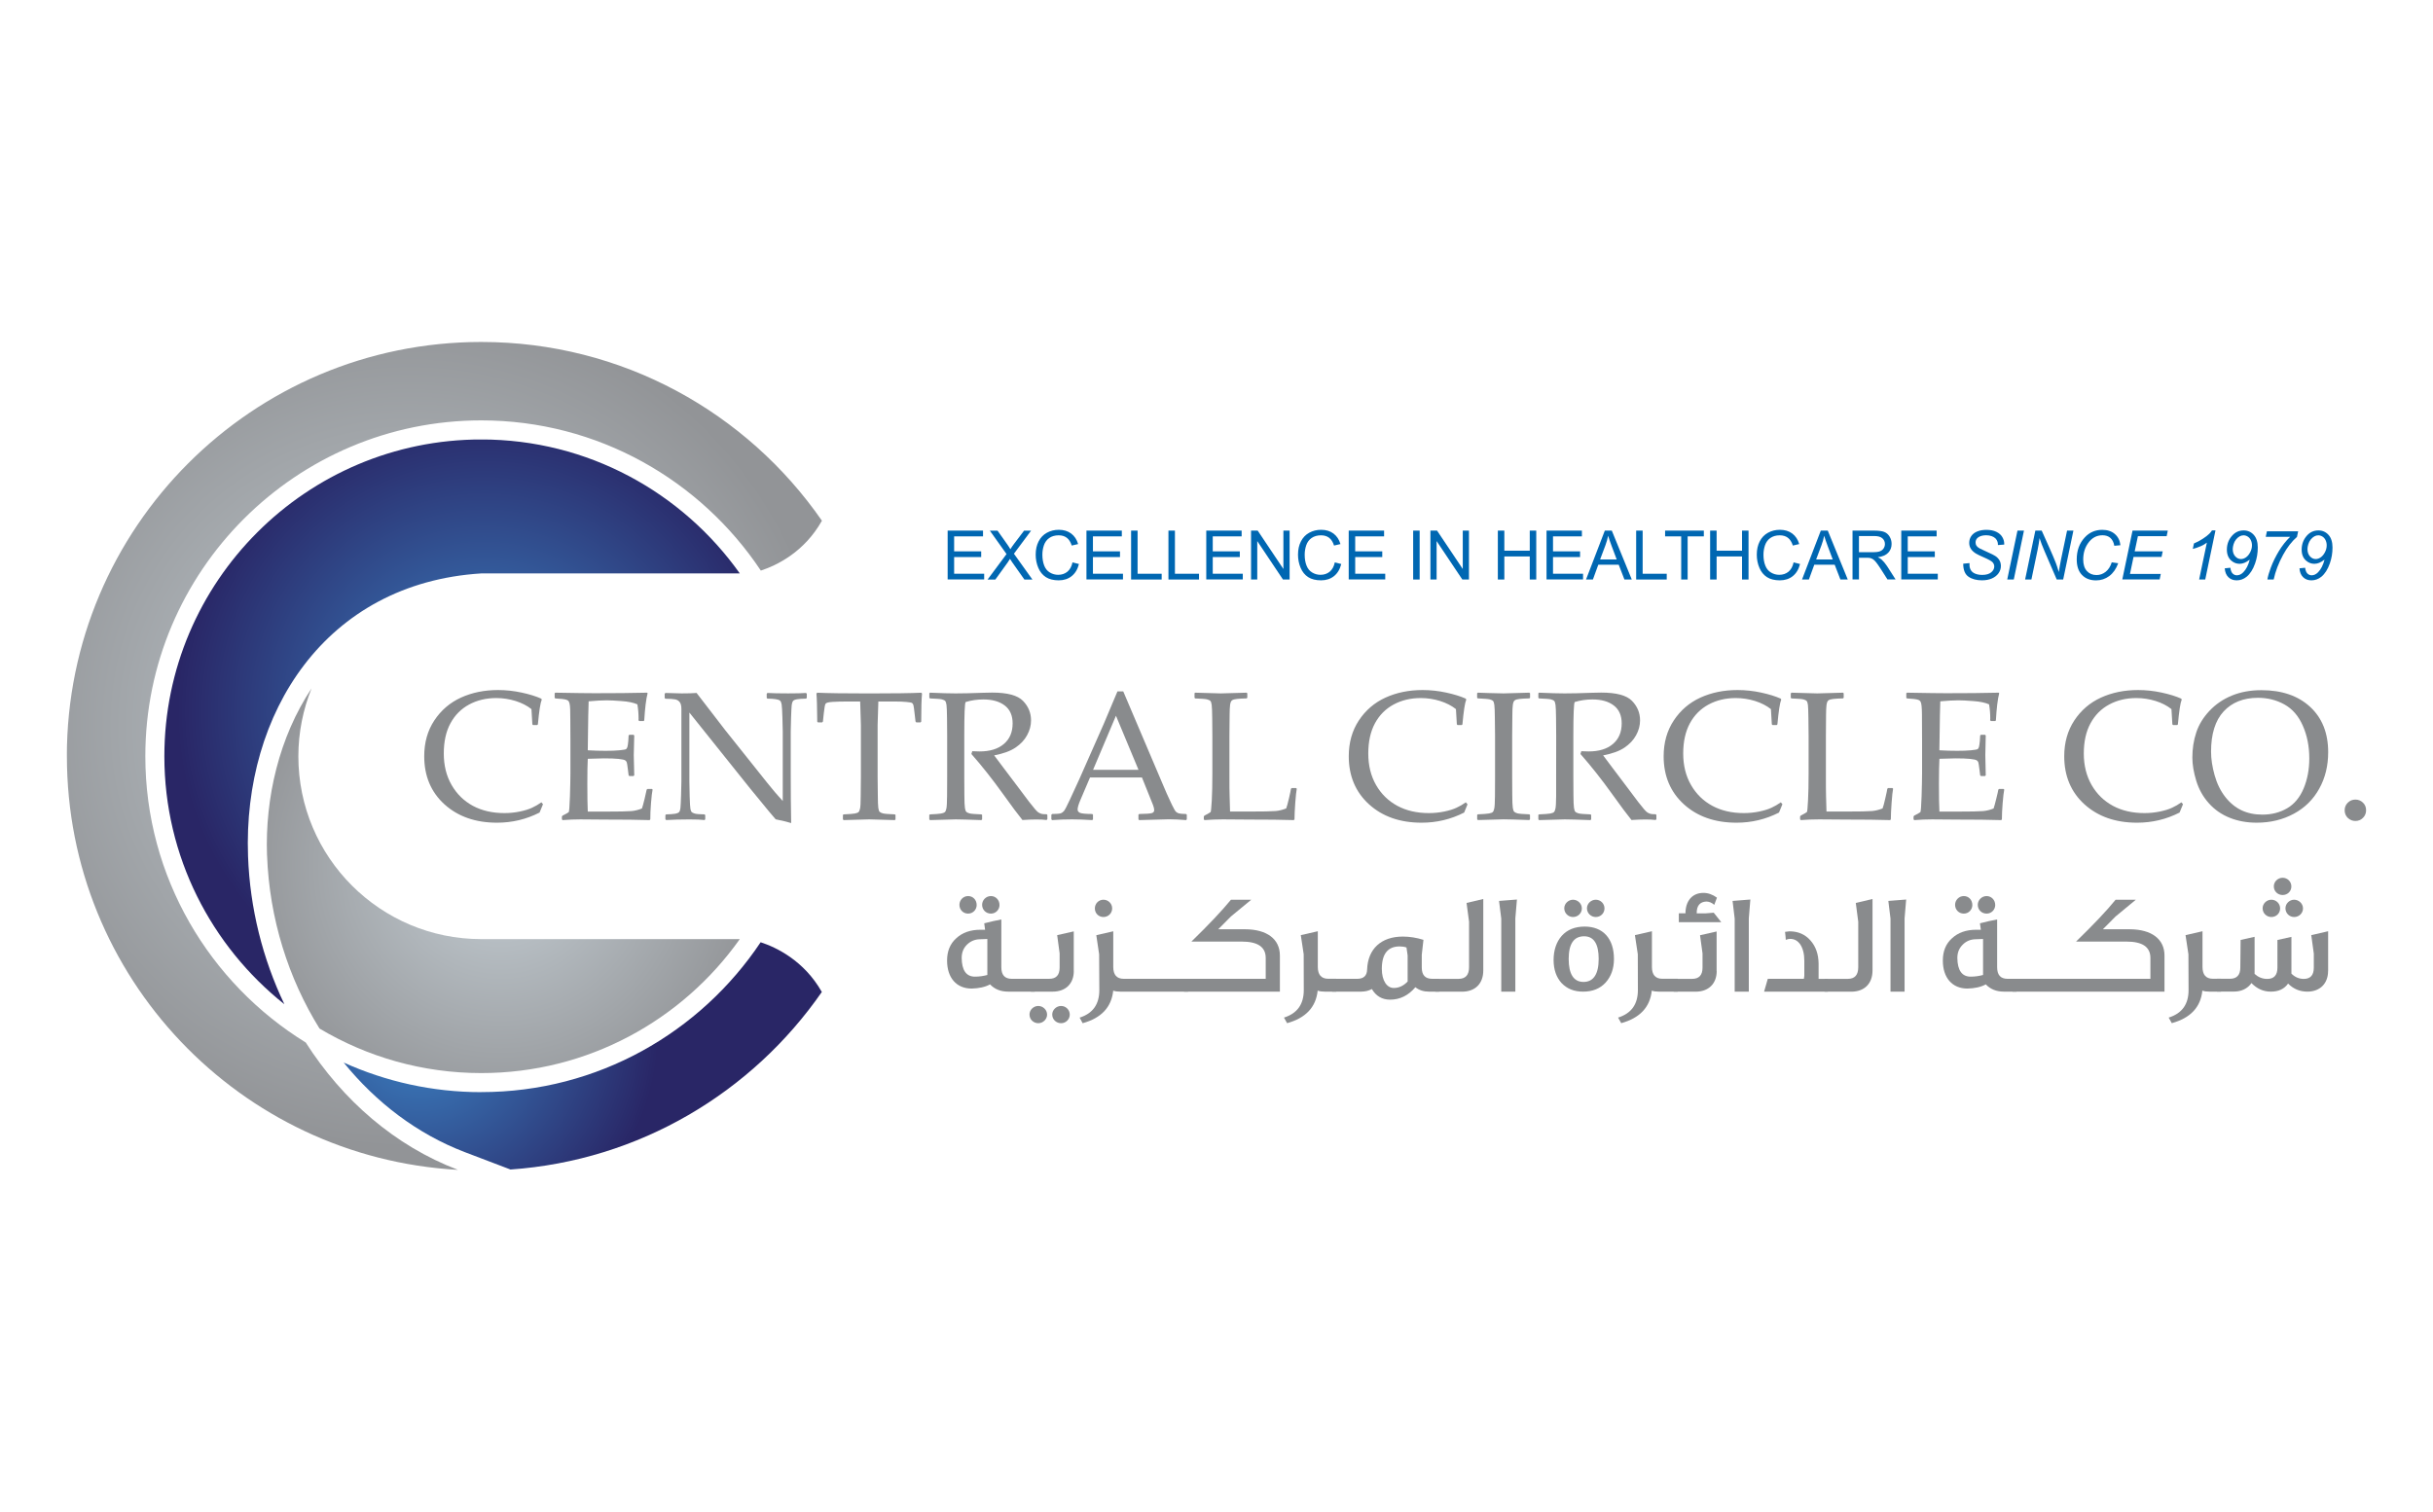 <?xml version="1.0" encoding="UTF-8"?>
<svg id="Layer_1" data-name="Layer 1" xmlns="http://www.w3.org/2000/svg" xmlns:xlink="http://www.w3.org/1999/xlink" viewBox="0 0 506.24 314.65">
  <defs>
    <style>
      .cls-1 {
        fill: none;
      }

      .cls-2 {
        fill: url(#radial-gradient);
      }

      .cls-3 {
        fill: url(#radial-gradient-3);
      }

      .cls-4 {
        fill: #898b8d;
      }

      .cls-5 {
        clip-path: url(#clippath-1);
      }

      .cls-6 {
        clip-path: url(#clippath-3);
      }

      .cls-7 {
        fill: url(#radial-gradient-2);
      }

      .cls-8 {
        fill: url(#radial-gradient-4);
      }

      .cls-9 {
        clip-path: url(#clippath-2);
      }

      .cls-10 {
        fill: #0067b2;
      }

      .cls-11 {
        clip-path: url(#clippath);
      }
    </style>
    <clipPath id="clippath">
      <path class="cls-1" d="M55.57,178.04c.48,13.15,4.43,25.58,10.91,36.02,9.86,5.88,21.37,9.27,33.66,9.27,22.19,0,41.84-11.03,53.79-27.88h-53.7s-.07,0-.09,0c-21.02,0-38.06-17.03-38.06-38.05,0-4.99.99-9.75,2.74-14.12-6.73,10.13-9.69,22.76-9.26,34.76"/>
    </clipPath>
    <radialGradient id="radial-gradient" cx="-6353.19" cy="975.8" fx="-6353.19" fy="975.8" r="2.25" gradientTransform="translate(154867.3 23950.63) scale(24.36 -24.36)" gradientUnits="userSpaceOnUse">
      <stop offset="0" stop-color="#c4cdd3"/>
      <stop offset="1" stop-color="#929497"/>
    </radialGradient>
    <clipPath id="clippath-1">
      <path class="cls-1" d="M100.15,227.3c-10.21,0-19.9-2.22-28.64-6.16,6.76,8.34,15.36,14.88,25.2,18.64l9.51,3.62c26.86-1.87,50.3-16.06,64.78-36.95-3.73-6.57-9.48-9.28-12.73-10.35-12.55,18.78-33.9,31.19-58.12,31.19"/>
    </clipPath>
    <radialGradient id="radial-gradient-2" cx="-6327" cy="974.88" fx="-6327" fy="974.88" r="2.25" gradientTransform="translate(140230.52 21807.92) scale(22.15 -22.15)" gradientUnits="userSpaceOnUse">
      <stop offset="0" stop-color="#3c84c5"/>
      <stop offset="1" stop-color="#292666"/>
    </radialGradient>
    <clipPath id="clippath-2">
      <path class="cls-1" d="M34.2,157.4c0,20.88,9.78,39.51,24.97,51.6-4.51-9.43-7.17-19.96-7.56-30.82-1.08-29.73,16.09-56.82,48.53-58.84.02,0,.06,0,.09,0h0s53.7,0,53.7,0c-11.96-16.85-31.61-27.88-53.79-27.88-36.36,0-65.94,29.58-65.94,65.93"/>
    </clipPath>
    <radialGradient id="radial-gradient-3" cx="-6390.41" cy="976.33" fx="-6390.41" fy="976.33" r="2.25" gradientTransform="translate(181843.03 27914.73) scale(28.44 -28.44)" xlink:href="#radial-gradient-2"/>
    <clipPath id="clippath-3">
      <path class="cls-1" d="M13.92,157.4c0,45.99,36.01,83.55,81.37,86.07-13.15-5.01-24.03-14.53-31.67-26.5-20-12.32-33.38-34.41-33.38-59.58,0-38.55,31.36-69.9,69.9-69.9,24.25,0,45.63,12.44,58.17,31.26,3.28-1.08,9.01-3.8,12.71-10.38-15.56-22.47-41.49-37.2-70.88-37.2-47.62,0-86.23,38.6-86.23,86.23"/>
    </clipPath>
    <radialGradient id="radial-gradient-4" cx="-6450.46" cy="975.92" fx="-6450.46" fy="975.92" r="2.25" gradientTransform="translate(251911.03 38251.01) scale(39.04 -39.04)" xlink:href="#radial-gradient"/>
  </defs>
  <g>
    <path class="cls-4" d="M112.98,167.38l-.71,1.73c-2.77,1.41-5.72,2.11-8.85,2.11-4.49,0-8.13-1.28-10.95-3.83-2.8-2.55-4.2-5.89-4.2-10,0-2.84.69-5.32,2.09-7.44,1.4-2.12,3.25-3.71,5.54-4.76,2.3-1.05,4.87-1.58,7.74-1.58,1.65,0,3.29.18,4.9.53,1.63.35,2.98.77,4.05,1.25l.14.19c-.29.7-.56,2.42-.81,5.17l-.13.15h-.88l-.14-.15-.19-3.17c-.91-.72-2.01-1.28-3.3-1.69-1.29-.4-2.62-.61-4.02-.61-2.11,0-3.99.45-5.66,1.35-1.66.9-2.96,2.21-3.88,3.92-.93,1.71-1.38,3.81-1.38,6.28s.54,4.67,1.63,6.55c1.08,1.88,2.56,3.32,4.42,4.33,1.88,1.01,4.07,1.51,6.57,1.51,1.11,0,2.17-.11,3.19-.32,1.02-.21,1.87-.47,2.55-.79.68-.31,1.33-.69,1.95-1.13l.32.39Z"/>
    <path class="cls-4" d="M115.4,144.29l.15-.13c4.27.08,7,.11,8.2.11,4.08,0,7.71-.03,10.9-.11l.1.13c-.32,1.2-.54,3.07-.7,5.62l-.11.15h-.91l-.18-.15c.02-.11.02-.21.02-.3,0-1.06-.08-2.06-.25-3.02-.78-.35-1.87-.58-3.25-.68-1.39-.11-2.43-.16-3.12-.16-.98,0-2.24.07-3.77.21l-.08,2.98-.05,3.42-.05,3.79c1.34.08,2.58.11,3.72.11s2.1-.03,2.87-.11c.77-.08,1.23-.15,1.36-.23.12-.08.23-.23.3-.47.06-.23.13-.63.18-1.22l.07-1.16.15-.15h.86l.16.15c-.03,1.36-.06,2.72-.1,4.09l.1,4.2-.16.15h-.86l-.15-.15-.14-1.12c-.1-.87-.19-1.39-.24-1.56-.05-.17-.16-.31-.34-.44-.18-.12-.65-.22-1.4-.3-.74-.08-1.77-.11-3.08-.11-.72,0-1.82.03-3.3.09-.06,1.05-.09,2.79-.09,5.23,0,2.61.03,4.54.09,5.76h3.43c3.03,0,4.91-.04,5.67-.11.76-.07,1.48-.26,2.17-.54.11-.29.29-.94.55-1.99.25-1.03.4-1.69.44-1.95l.19-.13h.89l.15.13c-.11.54-.23,1.47-.33,2.8-.11,1.33-.15,2.47-.15,3.41l-.14.15c-2.38-.08-5.48-.11-9.33-.11l-5.08-.04c-1.18,0-2.41.05-3.69.15l-.15-.15v-.61l.15-.19c.74-.37,1.15-.61,1.26-.7.1-.09.19-1.18.26-3.27.06-2.08.1-3.67.1-4.77v-6.85l-.02-4.23c0-.92-.01-1.67-.03-2.25-.02-.58-.07-.99-.13-1.24-.07-.25-.14-.42-.22-.52-.08-.1-.21-.18-.4-.25-.17-.07-.49-.13-.91-.18l-1.42-.11-.15-.13v-.93Z"/>
    <path class="cls-4" d="M138.61,170.67l-.16-.17v-.86l.16-.15c.77-.01,1.37-.06,1.83-.13.45-.08.74-.2.88-.37.13-.18.22-.45.26-.84.04-.39.09-1.26.13-2.61.05-1.36.07-2.33.07-2.91v-15.08c0-.64-.11-1.11-.34-1.41-.23-.31-.54-.5-.95-.58-.4-.08-1.07-.13-2.03-.14l-.16-.15v-.88l.16-.17c1.71.06,2.84.09,3.38.09,1.26,0,2.29-.03,3.1-.09l5.95,7.73,8.75,10.97c1.06,1.33,2.13,2.6,3.23,3.79v-14.45c0-.45-.02-1.4-.07-2.86-.04-1.46-.1-2.39-.16-2.78-.07-.39-.17-.66-.33-.79-.16-.14-.45-.24-.88-.31-.43-.07-1.01-.11-1.75-.12l-.15-.15v-.86l.15-.17c1.01.06,2.44.09,4.31.09,1.7,0,2.94-.03,3.72-.09l.16.17v.86l-.15.15c-.83.01-1.46.06-1.91.14-.45.08-.73.22-.84.4-.12.18-.19.46-.24.82-.04.36-.08,1.22-.13,2.57-.05,1.35-.07,2.33-.07,2.93v8.86l.02,5.13c.03,1.68.05,3.37.07,5.05-.62-.21-1.69-.47-3.22-.78l-1.33-1.56-3.98-4.85-12.65-15.81v14.32c0,.57.02,1.59.06,3.06.04,1.47.1,2.36.16,2.67.06.31.14.53.24.64.1.12.31.22.65.33.33.1,1.01.16,2.04.17l.15.15v.88l-.15.15c-.65-.09-1.69-.13-3.13-.13-1.85,0-3.48.05-4.88.13"/>
    <path class="cls-4" d="M191.68,144.16l.17.17c-.11,1.12-.17,3.08-.17,5.86l-.15.15h-.88l-.15-.17-.2-1.71c-.1-.92-.18-1.49-.24-1.69-.05-.2-.15-.35-.27-.45-.12-.09-.53-.17-1.21-.23-.69-.06-1.45-.09-2.29-.09h-3.53c-.1,2.82-.15,4.44-.15,4.87v10.88l.04,3.64c0,1.41.05,2.32.1,2.73.06.42.15.69.26.82.12.13.35.24.69.34.34.09,1.17.16,2.5.21l.13.11v.93l-.13.15c-3.19-.1-4.97-.15-5.34-.15-.4,0-2.17.05-5.32.15l-.15-.15v-.93l.15-.11c1.17-.05,1.94-.11,2.32-.18.38-.07.64-.17.77-.29.13-.12.24-.37.33-.76.08-.38.13-1.24.13-2.57l.04-3.94v-10.88c0-.2-.05-1.82-.15-4.87h-2.78c-1.15,0-2.14.03-2.97.08-.83.05-1.31.18-1.45.38-.13.2-.25.87-.37,2.01l-.18,1.71-.17.17h-.86l-.15-.15c-.02-3-.08-4.95-.17-5.86l.17-.17c2.17.1,5.77.15,10.81.15s8.75-.05,10.83-.15"/>
    <path class="cls-4" d="M193.36,144.29l.15-.13c2.28.1,4.05.15,5.32.15,1.41,0,3.3-.04,5.69-.13.89-.03,1.53-.04,1.93-.04,3.15,0,5.28.57,6.4,1.72,1.12,1.15,1.68,2.5,1.68,4.07,0,1.05-.27,2.08-.82,3.08-.54,1.01-1.35,1.87-2.43,2.59-1.07.72-2.54,1.25-4.42,1.61.35.49.98,1.33,1.89,2.52l2.65,3.51c.86,1.16,1.78,2.38,2.76,3.67.99,1.29,1.62,2.01,1.91,2.18.28.17.53.27.73.31.21.04.53.06.98.06l.15.15v.88l-.17.17c-.6-.08-1.3-.11-2.13-.11-.89,0-1.85.04-2.89.11-.86-1.05-2.21-2.86-4.05-5.43-2.14-2.99-4.33-5.76-6.57-8.31l.18-.58c.65.03,1.15.05,1.51.05,2.15,0,3.84-.51,5.06-1.55,1.22-1.03,1.83-2.46,1.83-4.29,0-1.64-.55-2.88-1.64-3.72-1.1-.84-2.58-1.26-4.44-1.26-1.31,0-2.54.18-3.7.54-.19.27-.28,2.61-.28,7v8.64l.02,3.64c0,1.41.05,2.32.11,2.72.06.41.15.69.27.82.12.14.35.25.68.35.34.09,1.17.16,2.48.21l.15.11v.93l-.15.15c-.06,0-1.15-.04-3.28-.11-.89-.03-1.57-.04-2.07-.04-.39,0-2.16.05-5.34.15l-.15-.15v-.93l.15-.11c1.16-.05,1.93-.11,2.31-.18.39-.07.64-.17.78-.29.13-.12.24-.37.32-.76.08-.38.13-1.24.14-2.58l.02-3.94v-8.64l-.03-3.64c-.02-1.42-.05-2.33-.11-2.74-.06-.41-.15-.69-.26-.82-.12-.14-.35-.25-.68-.34-.34-.09-1.16-.15-2.48-.2l-.15-.13v-.93Z"/>
    <path class="cls-4" d="M218.93,170.68l-.17-.15v-.97l.17-.15c.9,0,1.49-.06,1.75-.14.26-.08.49-.24.7-.48.2-.24.62-1.03,1.24-2.38l1.96-4.26,5.08-11.49c.95-2.25,1.91-4.5,2.85-6.76h1.21l7.97,18.74,1.07,2.5c.31.71.67,1.48,1.07,2.32.41.83.69,1.33.84,1.47.16.15.35.26.58.34.24.08.75.13,1.54.14l.15.15v.97l-.15.15c-1.32-.11-2.51-.17-3.56-.17-2.07.06-4.13.12-6.2.17l-.15-.15v-.97l.15-.15c1.39-.02,2.26-.08,2.61-.18.34-.09.52-.31.52-.64,0-.27-.09-.64-.26-1.08l-2.29-5.7h-10.81l-2.04,4.78c-.36.86-.54,1.49-.54,1.89,0,.31.17.54.5.69.34.15,1.18.23,2.54.24l.16.15v.97l-.15.15c-1.6-.1-3.01-.15-4.22-.15-1.37,0-2.75.05-4.14.15M227.44,160.21h9.45l-4.69-11.25-4.76,11.25Z"/>
    <path class="cls-4" d="M248.53,144.29l.15-.13c3.08.1,4.86.15,5.34.15.42,0,2.2-.05,5.36-.15l.15.13v.93l-.15.13c-.86.02-1.52.06-1.99.11-.47.05-.81.14-1.02.28-.21.14-.35.46-.42.96-.06.51-.1,1.21-.1,2.1l-.04,4.29v8.25c0,2.07,0,3.51.04,4.33l.09,3.23h3.81c3.04,0,4.93-.04,5.69-.11.76-.07,1.47-.26,2.18-.54.13-.31.33-1.03.59-2.15.26-1.12.39-1.76.4-1.94l.17-.15h.91l.13.15c-.1.5-.2,1.46-.31,2.9-.1,1.43-.16,2.59-.16,3.47l-.15.15c-2.37-.08-5.47-.11-9.32-.11l-5.45-.04c-1.24,0-2.51.05-3.8.15l-.15-.15v-.61l.15-.19c.77-.4,1.19-.64,1.27-.73.07-.09.15-.89.24-2.41.08-1.52.12-3.34.12-5.49v-8l-.03-3.64c-.02-1.42-.05-2.33-.11-2.74-.05-.41-.14-.69-.26-.82-.12-.14-.34-.25-.68-.34-.33-.09-1.16-.15-2.48-.2l-.15-.13v-.93Z"/>
    <path class="cls-4" d="M305.36,167.38l-.71,1.73c-2.77,1.41-5.72,2.11-8.85,2.11-4.5,0-8.14-1.28-10.95-3.83-2.8-2.55-4.21-5.89-4.21-10,0-2.84.7-5.32,2.09-7.44,1.4-2.12,3.25-3.71,5.54-4.76,2.3-1.05,4.87-1.58,7.74-1.58,1.65,0,3.29.18,4.9.53,1.62.35,2.97.77,4.05,1.25l.13.19c-.29.7-.55,2.42-.8,5.17l-.13.15h-.88l-.15-.15-.19-3.17c-.91-.72-2.01-1.28-3.3-1.69-1.29-.4-2.63-.61-4.02-.61-2.11,0-3.99.45-5.66,1.35-1.66.9-2.96,2.21-3.88,3.92-.92,1.71-1.38,3.81-1.38,6.28s.54,4.67,1.62,6.55c1.08,1.88,2.56,3.32,4.43,4.33,1.88,1.01,4.06,1.51,6.56,1.51,1.11,0,2.17-.11,3.19-.32,1.02-.21,1.87-.47,2.55-.79.68-.31,1.33-.69,1.95-1.13l.32.39Z"/>
    <path class="cls-4" d="M307.52,144.16l2.33.08c1.53.05,2.53.07,3.01.07.42,0,2.21-.05,5.35-.15l.15.13v.93l-.15.13c-.86.02-1.52.06-1.99.11-.47.05-.8.14-1.02.28-.22.14-.35.45-.42.96-.07.51-.1,1.21-.1,2.1l-.04,4.3v8.64l.02,3.64c0,1.41.05,2.31.11,2.72.06.41.15.68.27.82.12.13.34.25.68.35.34.09,1.16.16,2.48.21l.15.11v.93l-.15.15c-.06,0-1.16-.03-3.28-.11-.88-.02-1.57-.04-2.07-.04-.39,0-2.17.05-5.34.15l-.15-.15v-.93l.15-.11c1.16-.05,1.93-.11,2.32-.18.38-.07.64-.17.77-.29.13-.12.24-.37.32-.76.08-.38.13-1.24.14-2.57l.02-3.94v-8.64l-.04-3.64c-.01-1.42-.05-2.33-.11-2.74-.05-.41-.14-.69-.26-.82-.12-.14-.34-.25-.68-.34-.34-.09-1.17-.15-2.49-.21l-.15-.13v-.93l.15-.13Z"/>
    <path class="cls-4" d="M320.08,144.29l.15-.13c2.28.1,4.05.15,5.32.15,1.41,0,3.3-.04,5.69-.13.89-.03,1.53-.04,1.93-.04,3.15,0,5.28.57,6.4,1.72,1.12,1.15,1.68,2.5,1.68,4.07,0,1.05-.27,2.08-.82,3.08-.55,1.01-1.36,1.87-2.43,2.59-1.07.72-2.54,1.25-4.43,1.61.35.49.98,1.33,1.89,2.52l2.65,3.51c.86,1.16,1.78,2.38,2.76,3.67.99,1.29,1.62,2.01,1.91,2.18.29.17.53.27.74.31.2.04.53.06.98.06l.15.15v.88l-.16.17c-.6-.08-1.31-.11-2.13-.11-.89,0-1.85.04-2.89.11-.86-1.05-2.21-2.86-4.05-5.43-2.14-2.99-4.33-5.76-6.57-8.31l.18-.58c.65.03,1.15.05,1.51.05,2.15,0,3.84-.51,5.06-1.55,1.22-1.03,1.83-2.46,1.83-4.29,0-1.64-.55-2.88-1.64-3.72-1.1-.84-2.57-1.26-4.44-1.26-1.3,0-2.54.18-3.7.54-.18.27-.28,2.61-.28,7v8.64l.02,3.64c0,1.41.05,2.32.11,2.72.06.41.15.69.27.82.12.14.35.25.68.35.34.09,1.16.16,2.48.21l.15.11v.93l-.15.15c-.06,0-1.15-.04-3.28-.11-.88-.03-1.57-.04-2.07-.04-.38,0-2.16.05-5.34.15l-.15-.15v-.93l.15-.11c1.16-.05,1.93-.11,2.32-.18.38-.07.64-.17.77-.29.13-.12.24-.37.32-.76.08-.38.13-1.24.14-2.58v-3.94s.01-8.64.01-8.64l-.03-3.64c-.02-1.42-.05-2.33-.11-2.74-.06-.41-.14-.69-.26-.82-.12-.14-.35-.25-.68-.34-.33-.09-1.17-.15-2.48-.2l-.15-.13v-.93Z"/>
    <path class="cls-4" d="M370.87,167.38l-.71,1.73c-2.76,1.41-5.71,2.11-8.84,2.11-4.49,0-8.14-1.28-10.95-3.83-2.8-2.55-4.21-5.89-4.21-10,0-2.84.7-5.32,2.1-7.44,1.4-2.12,3.25-3.71,5.54-4.76,2.3-1.05,4.87-1.58,7.74-1.58,1.65,0,3.29.18,4.91.53,1.61.35,2.97.77,4.05,1.25l.13.19c-.29.7-.55,2.42-.8,5.17l-.13.15h-.88l-.15-.15-.19-3.17c-.91-.72-2.01-1.28-3.3-1.69-1.29-.4-2.63-.61-4.02-.61-2.11,0-3.99.45-5.66,1.35-1.67.9-2.96,2.21-3.89,3.92-.92,1.71-1.38,3.81-1.38,6.28s.54,4.67,1.63,6.55c1.08,1.88,2.56,3.32,4.43,4.33,1.87,1.01,4.06,1.51,6.56,1.51,1.11,0,2.17-.11,3.19-.32,1.02-.21,1.87-.47,2.55-.79.68-.31,1.33-.69,1.95-1.13l.32.39Z"/>
    <path class="cls-4" d="M372.62,144.29l.15-.13c3.08.1,4.86.15,5.34.15.42,0,2.21-.05,5.36-.15l.15.13v.93l-.15.13c-.86.02-1.52.06-1.98.11-.47.05-.81.14-1.02.28-.21.14-.35.46-.42.96-.06.51-.1,1.21-.1,2.1l-.03,4.29v8.25c0,2.07,0,3.51.03,4.33l.09,3.23h3.81c3.03,0,4.93-.04,5.68-.11.76-.07,1.48-.26,2.18-.54.13-.31.33-1.03.58-2.15.26-1.12.39-1.76.4-1.94l.17-.15h.91l.13.15c-.11.5-.2,1.46-.31,2.9-.1,1.43-.16,2.59-.16,3.47l-.15.15c-2.37-.08-5.47-.11-9.32-.11l-5.45-.04c-1.25,0-2.52.05-3.81.15l-.15-.15v-.61l.15-.19c.77-.4,1.19-.64,1.27-.73.07-.09.16-.89.23-2.41.08-1.52.12-3.34.12-5.49v-8l-.04-3.64c-.02-1.42-.05-2.33-.1-2.74-.06-.41-.14-.69-.26-.82-.12-.14-.34-.25-.68-.34-.34-.09-1.17-.15-2.48-.2l-.15-.13v-.93Z"/>
    <path class="cls-4" d="M396.64,144.29l.15-.13c4.26.08,7,.11,8.19.11,4.08,0,7.71-.03,10.9-.11l.1.13c-.32,1.2-.54,3.07-.69,5.62l-.11.15h-.91l-.18-.15c.02-.11.03-.21.03-.3,0-1.06-.08-2.06-.25-3.02-.78-.35-1.86-.58-3.25-.68-1.39-.11-2.43-.16-3.13-.16-.98,0-2.24.07-3.77.21l-.08,2.98-.05,3.42-.06,3.79c1.33.08,2.58.11,3.71.11s2.1-.03,2.87-.11c.77-.08,1.22-.15,1.36-.23.13-.08.23-.23.3-.47.06-.23.12-.63.18-1.22l.07-1.16.15-.15h.86l.15.15c-.03,1.36-.06,2.72-.09,4.09l.09,4.2-.15.15h-.86l-.15-.15-.14-1.12c-.1-.87-.19-1.39-.24-1.56-.04-.17-.16-.31-.34-.44-.18-.12-.65-.22-1.39-.3-.75-.08-1.77-.11-3.07-.11-.73,0-1.83.03-3.3.09-.06,1.05-.1,2.79-.1,5.23,0,2.61.03,4.54.1,5.76h3.43c3.03,0,4.92-.04,5.67-.11.76-.07,1.49-.26,2.17-.54.11-.29.29-.94.55-1.99.26-1.03.4-1.69.44-1.95l.18-.13h.89l.16.13c-.11.54-.22,1.47-.33,2.8-.11,1.33-.16,2.47-.16,3.41l-.14.15c-2.37-.08-5.48-.11-9.32-.11l-5.08-.04c-1.18,0-2.41.05-3.69.15l-.15-.15v-.61l.15-.19c.73-.37,1.15-.61,1.26-.7.1-.09.19-1.18.26-3.27.06-2.08.1-3.67.1-4.77v-6.85l-.02-4.23c0-.92,0-1.67-.03-2.25-.03-.58-.07-.99-.13-1.24-.06-.25-.14-.42-.22-.52-.08-.1-.21-.18-.39-.25-.18-.07-.49-.13-.92-.18l-1.42-.11-.15-.13v-.93Z"/>
    <path class="cls-4" d="M454.22,167.38l-.71,1.73c-2.76,1.41-5.71,2.11-8.85,2.11-4.49,0-8.13-1.28-10.95-3.83-2.8-2.55-4.2-5.89-4.2-10,0-2.84.7-5.32,2.09-7.44,1.4-2.12,3.25-3.71,5.54-4.76,2.3-1.05,4.87-1.58,7.74-1.58,1.65,0,3.29.18,4.9.53,1.62.35,2.98.77,4.05,1.25l.13.19c-.29.7-.55,2.42-.8,5.17l-.13.15h-.87l-.15-.15-.19-3.17c-.91-.72-2-1.28-3.29-1.69-1.29-.4-2.63-.61-4.02-.61-2.11,0-3.99.45-5.66,1.35-1.67.9-2.96,2.21-3.88,3.92-.93,1.71-1.39,3.81-1.39,6.28s.55,4.67,1.63,6.55c1.08,1.88,2.56,3.32,4.43,4.33,1.87,1.01,4.06,1.51,6.56,1.51,1.11,0,2.17-.11,3.19-.32,1.03-.21,1.87-.47,2.55-.79.68-.31,1.33-.69,1.95-1.13l.32.39Z"/>
    <path class="cls-4" d="M456.17,157.68c0-1.87.27-3.61.81-5.23.53-1.62,1.44-3.11,2.73-4.49,1.29-1.37,2.84-2.44,4.66-3.19,1.82-.75,3.87-1.13,6.16-1.13,4.25,0,7.62,1.15,10.13,3.46,2.51,2.31,3.77,5.46,3.77,9.45,0,2.81-.61,5.34-1.85,7.57-1.23,2.24-2.99,3.99-5.29,5.23-2.3,1.25-4.88,1.87-7.74,1.87-2.02,0-3.9-.34-5.6-1.02-1.71-.68-3.16-1.69-4.35-3.03-1.21-1.34-2.08-2.91-2.62-4.67-.54-1.77-.81-3.38-.81-4.83M460.06,156.44c0,1.52.25,3.15.74,4.9.49,1.75,1.23,3.25,2.2,4.5.98,1.25,2.1,2.18,3.38,2.79,1.28.61,2.73.91,4.36.91,1.92,0,3.64-.44,5.15-1.32,1.5-.88,2.65-2.26,3.43-4.12.78-1.86,1.18-3.95,1.18-6.26,0-2.51-.45-4.78-1.35-6.81-.89-2.03-2.17-3.5-3.83-4.42-1.65-.92-3.49-1.38-5.5-1.38-3.02,0-5.4.95-7.15,2.84-1.74,1.89-2.61,4.69-2.61,8.38"/>
    <path class="cls-4" d="M490.1,166.41c.6,0,1.12.21,1.56.63.45.43.66.96.66,1.6,0,.61-.21,1.13-.65,1.57-.44.44-.96.65-1.57.65s-1.15-.21-1.59-.64c-.43-.43-.65-.95-.65-1.58s.22-1.15.65-1.58c.44-.44.96-.65,1.59-.65"/>
    <path class="cls-4" d="M209.78,206.38c-1.58,0-2.82-.51-3.78-1.51-1.03.56-2.31.83-3.83.87-3.18,0-5.11-2.26-5.11-5.83,0-1.94.62-3.48,1.9-4.63,1.27-1.19,2.98-1.78,5.05-1.78h.96l-.18-1.34c1.28-.34,2.47-.6,3.56-.8v9.94c0,1.61.71,2.41,2.17,2.41h4.8v2.67h-5.54ZM203.22,188.36c0,.92-.74,1.78-1.78,1.78s-1.81-.8-1.81-1.83c0-.96.77-1.82,1.81-1.82.98,0,1.78.77,1.78,1.87M205.44,195.42c-.56.03-1.09.06-1.6.06-1.01.03-1.9.39-2.65,1.13-.74.74-1.09,1.66-1.09,2.76.03,2.58.95,3.89,2.76,3.89.89,0,1.75-.12,2.58-.35v-7.49ZM207.97,188.36c0,.92-.74,1.78-1.78,1.78s-1.84-.8-1.84-1.83c0-.96.79-1.82,1.84-1.82.95,0,1.78.77,1.78,1.87"/>
    <path class="cls-4" d="M217.87,211.17c0,.92-.8,1.78-1.84,1.78-.95,0-1.82-.74-1.82-1.81,0-.98.86-1.78,1.82-1.78s1.84.78,1.84,1.81M223.43,202.08c0,2.65-1.7,4.3-4.4,4.3h-4.54v-2.67h3.83c1.45,0,2.16-.78,2.16-2.35v-2.95l-.51-3.79,3.45-.78v8.23ZM222.59,211.17c0,.92-.76,1.78-1.81,1.78-.97,0-1.84-.74-1.84-1.81,0-.98.87-1.78,1.84-1.78s1.81.78,1.81,1.81"/>
    <path class="cls-4" d="M247.21,206.38h-14.1c-.53,0-1.04-.05-1.48-.2-.36,3.44-2.47,5.7-6.36,6.77l-.63-1.16c2.74-.87,4.1-2.76,4.1-5.74l-.04-7.45-.59-3.97,3.53-.81v7.42c0,1.63.72,2.47,2.17,2.47h13.39v2.67ZM231.41,189.06c0,.98-.78,1.79-1.82,1.79-.98,0-1.78-.76-1.78-1.79s.81-1.81,1.78-1.81,1.82.77,1.82,1.81"/>
    <path class="cls-4" d="M266.3,206.38h-19.92v-2.67h16.98v-4.34c0-2.29-1.66-3.41-5.01-3.41h-10.45c3.59-3.49,6.32-6.38,8.23-8.71h4.22l-4.22,3.48-2.65,2.67h5.53c4.63,0,7.3,2.05,7.3,5.47v7.51Z"/>
    <path class="cls-4" d="M278.02,206.38h-2.37c-.54,0-1.04-.05-1.48-.21-.36,3.44-2.47,5.7-6.36,6.77l-.65-1.16c2.76-.87,4.12-2.76,4.12-5.74l-.02-7.45-.6-3.97,3.54-.81v7.42c0,1.63.72,2.47,2.18,2.47h1.66v2.67Z"/>
    <path class="cls-4" d="M299.46,206.38h-2.15c-1.08,0-2.04-.3-2.81-.92-1.46,1.73-3.22,2.59-5.26,2.59-1.66,0-2.94-.75-3.79-2.21-.66.36-1.41.54-2.23.54h-6.03v-2.67h5.22c1.34,0,2.02-.65,2.05-1.96.16-4.25,2.91-6.83,7.43-6.83,1.45,0,2.88.24,4.29.68l-.35,3.09v2.67c0,1.57.71,2.35,2.17,2.35h1.46v2.67ZM292.89,204.28v-5.43l-.24-1.66c-.44-.15-.92-.22-1.42-.22-2.46,0-3.71,1.55-3.71,4.67,0,2.49,1.07,3.98,2.49,3.98,1.07,0,2.02-.45,2.88-1.34"/>
    <path class="cls-4" d="M308.63,201.96c0,2.77-1.7,4.43-4.43,4.43h-5.55v-2.67h4.83c1.46,0,2.19-.8,2.19-2.43v-9.46l-.52-3.91,3.48-.82v14.87Z"/>
    <polygon class="cls-4" points="315.63 187.21 315.3 191.15 315.3 206.38 312.37 206.38 312.37 191.18 311.91 187.5 315.63 187.21"/>
    <path class="cls-4" d="M335.82,199.58c0,2.02-.6,3.66-1.75,4.93-1.16,1.26-2.74,1.87-4.66,1.87s-3.35-.6-4.49-1.78c-1.1-1.22-1.66-2.82-1.66-4.81s.56-3.74,1.69-5.02c1.13-1.27,2.74-1.93,4.78-1.93,3.81,0,6.09,2.49,6.09,6.74M329.14,189.06c0,.98-.8,1.79-1.84,1.79-.95,0-1.82-.76-1.82-1.82,0-.98.87-1.78,1.82-1.78s1.84.77,1.84,1.81M332.64,199.58c0-3.15-1.01-4.72-3.03-4.72-2.14,0-3.21,1.57-3.21,4.72s1.04,4.78,3.09,4.78,3.15-1.6,3.15-4.78M333.85,189.06c0,.98-.78,1.79-1.81,1.79-.97,0-1.84-.76-1.84-1.82,0-.98.87-1.78,1.84-1.78s1.81.77,1.81,1.81"/>
    <path class="cls-4" d="M349.09,206.38h-3.93c-.53,0-1.03-.05-1.47-.21-.36,3.44-2.47,5.7-6.36,6.77l-.65-1.16c2.76-.87,4.12-2.76,4.12-5.74l-.02-7.45-.6-3.97,3.54-.81v7.42c0,1.63.71,2.47,2.16,2.47h3.22v2.67Z"/>
    <path class="cls-4" d="M357.2,202.08c0,2.65-1.69,4.31-4.4,4.31h-4.54v-2.67h3.83c1.45,0,2.16-.78,2.16-2.35v-2.94l-.52-3.79,3.45-.78v8.23ZM358.15,191.93h-8.83v-1.85h1.38c0-2.52,1.36-4.25,3.74-4.25.97,0,1.89.33,2.81.99-.14.39-.35.89-.56,1.5-.5-.45-1.07-.69-1.66-.69-1.33.06-2.02.89-1.99,2.46h1.84l1.7-.14,1.58,1.99Z"/>
    <polygon class="cls-4" points="364.2 187.21 363.88 191.15 363.88 206.38 360.94 206.38 360.94 191.18 360.5 187.5 364.2 187.21"/>
    <path class="cls-4" d="M380.34,206.38h-13.28l.77-2.67h7.51l.09-.63v-3.11c0-1.45-.29-2.59-.86-3.44-.54-.75-1.22-1.13-2.08-1.13-.27,0-.6.06-.92.2,0-.29-.06-.85-.15-1.66.08,0,.41-.03.92-.11,1.8,0,3.26.63,4.37,1.9,1.1,1.24,1.65,2.82,1.69,4.75v3.24h1.93v2.67Z"/>
    <path class="cls-4" d="M389.62,201.96c0,2.77-1.7,4.43-4.43,4.43h-5.55v-2.67h4.84c1.45,0,2.17-.8,2.17-2.43v-9.46l-.51-3.91,3.48-.82v14.87Z"/>
    <polygon class="cls-4" points="396.62 187.21 396.29 191.15 396.29 206.38 393.36 206.38 393.36 191.18 392.91 187.5 396.62 187.21"/>
    <path class="cls-4" d="M416.96,206.38c-1.58,0-2.82-.51-3.77-1.51-1.03.56-2.31.83-3.83.87-3.17,0-5.11-2.26-5.11-5.83,0-1.94.62-3.48,1.9-4.63,1.28-1.19,2.96-1.78,5.05-1.78h.96l-.19-1.34c1.29-.34,2.48-.6,3.58-.8v9.94c0,1.61.71,2.41,2.17,2.41h1.88v2.67h-2.62ZM410.39,188.36c0,.92-.73,1.78-1.77,1.78s-1.82-.8-1.82-1.83c0-.96.78-1.82,1.82-1.82.98,0,1.77.77,1.77,1.87M412.63,195.42c-.57.03-1.11.06-1.62.06-1,.03-1.91.39-2.63,1.13-.75.74-1.11,1.66-1.11,2.76.03,2.58.96,3.89,2.76,3.89.89,0,1.75-.12,2.59-.35v-7.49ZM415.15,188.36c0,.92-.74,1.78-1.79,1.78s-1.84-.8-1.84-1.83c0-.96.81-1.82,1.84-1.82.95,0,1.79.77,1.79,1.87"/>
    <path class="cls-4" d="M450.39,206.38h-31.65v-2.67h28.7v-4.34c0-2.29-1.66-3.41-5-3.41h-10.47c3.59-3.49,6.34-6.38,8.23-8.71h4.21l-4.21,3.48-2.65,2.67h5.52c4.63,0,7.3,2.05,7.3,5.47v7.51Z"/>
    <path class="cls-4" d="M462.12,206.38h-2.38c-.54,0-1.04-.05-1.49-.21-.35,3.44-2.46,5.7-6.36,6.77l-.65-1.16c2.78-.87,4.14-2.76,4.14-5.74l-.03-7.45-.6-3.97,3.53-.81v7.42c0,1.63.71,2.47,2.16,2.47h1.68v2.67Z"/>
    <path class="cls-4" d="M484.41,202.08c0,2.62-1.69,4.3-4.31,4.3-1.56,0-2.91-.56-4.01-1.68-.8,1.13-1.99,1.68-3.58,1.68s-2.88-.6-4.05-1.78c-.14.24-.36.45-.56.65-.81.74-1.84,1.12-3.17,1.12h-3.45v-2.67h2.72c1.43,0,2.15-.78,2.15-2.35l.06-5.73,2.91-.65v7.72c.76.68,1.6,1.04,2.64,1.04,1.39,0,2.11-.77,2.11-2.34v-5.76l2.91-.65v7.65c.73.74,1.61,1.1,2.56,1.1,1.39,0,2.1-.77,2.1-2.34v-2.92l-.53-3.85,3.51-.81v8.25ZM474.43,189.06c0,.98-.77,1.79-1.82,1.79-.97,0-1.82-.76-1.82-1.82,0-.98.85-1.78,1.82-1.78s1.82.77,1.82,1.81M476.77,184.5c0,.97-.77,1.77-1.82,1.77-.98,0-1.83-.74-1.83-1.81,0-.98.85-1.78,1.83-1.78s1.82.77,1.82,1.81M479.19,189.06c0,.98-.8,1.79-1.85,1.79-.95,0-1.8-.76-1.8-1.82,0-.98.85-1.78,1.8-1.78s1.85.77,1.85,1.81"/>
  </g>
  <g class="cls-11">
    <rect class="cls-2" x="55.13" y="143.28" width="98.81" height="80.05"/>
  </g>
  <g class="cls-5">
    <rect class="cls-7" x="71.5" y="196.11" width="99.49" height="47.29"/>
  </g>
  <g class="cls-9">
    <rect class="cls-3" x="34.2" y="91.47" width="119.74" height="117.54"/>
  </g>
  <g class="cls-6">
    <rect class="cls-8" x="13.92" y="71.17" width="157.11" height="172.3"/>
  </g>
  <g>
    <path class="cls-10" d="M197.18,120.61v-10.18h7.36v1.2h-6.01v3.12h5.63v1.19h-5.63v3.46h6.25v1.2h-7.59Z"/>
    <path class="cls-10" d="M205.49,120.61l3.94-5.3-3.47-4.87h1.6l1.85,2.61c.38.54.66.96.82,1.25.23-.37.49-.76.8-1.16l2.05-2.7h1.46l-3.57,4.8,3.85,5.38h-1.67l-2.56-3.63c-.14-.21-.29-.44-.44-.68-.23.37-.39.62-.49.76l-2.56,3.55h-1.62Z"/>
    <path class="cls-10" d="M223.15,117.04l1.35.34c-.28,1.11-.79,1.95-1.52,2.53-.73.58-1.63.87-2.69.87s-1.99-.22-2.68-.67c-.69-.45-1.21-1.09-1.57-1.94-.36-.85-.54-1.76-.54-2.73,0-1.06.2-1.98.61-2.77.4-.79.98-1.39,1.73-1.8.75-.41,1.57-.61,2.47-.61,1.02,0,1.87.26,2.57.78.69.52,1.18,1.25,1.45,2.19l-1.33.31c-.24-.74-.58-1.28-1.03-1.62-.45-.34-1.01-.51-1.69-.51-.78,0-1.44.19-1.96.56-.53.37-.89.88-1.11,1.51-.21.63-.32,1.28-.32,1.95,0,.87.13,1.62.38,2.27.25.65.64,1.13,1.18,1.45.53.32,1.11.48,1.73.48.75,0,1.39-.22,1.92-.65.52-.43.88-1.08,1.06-1.94Z"/>
    <path class="cls-10" d="M226.06,120.61v-10.18h7.36v1.2h-6.01v3.12h5.63v1.19h-5.63v3.46h6.25v1.2h-7.59Z"/>
    <path class="cls-10" d="M235.35,120.61v-10.18h1.35v8.98h5.01v1.2h-6.36Z"/>
    <path class="cls-10" d="M243.12,120.61v-10.18h1.35v8.98h5.01v1.2h-6.36Z"/>
    <path class="cls-10" d="M250.99,120.61v-10.18h7.36v1.2h-6.01v3.12h5.63v1.19h-5.63v3.46h6.25v1.2h-7.59Z"/>
    <path class="cls-10" d="M260.31,120.61v-10.18h1.38l5.35,7.99v-7.99h1.29v10.18h-1.38l-5.35-8v8h-1.29Z"/>
    <path class="cls-10" d="M277.73,117.04l1.35.34c-.28,1.11-.79,1.95-1.52,2.53-.73.58-1.63.87-2.69.87s-1.99-.22-2.68-.67c-.69-.45-1.21-1.09-1.57-1.94-.36-.85-.54-1.76-.54-2.73,0-1.06.2-1.98.61-2.77.4-.79.98-1.39,1.73-1.8.75-.41,1.57-.61,2.47-.61,1.02,0,1.87.26,2.57.78.69.52,1.18,1.25,1.45,2.19l-1.33.31c-.24-.74-.58-1.28-1.03-1.62-.45-.34-1.01-.51-1.69-.51-.78,0-1.43.19-1.96.56-.53.37-.89.88-1.11,1.51-.21.63-.32,1.28-.32,1.95,0,.87.12,1.62.38,2.27.25.65.64,1.13,1.18,1.45.53.32,1.11.48,1.73.48.75,0,1.39-.22,1.92-.65.52-.43.88-1.08,1.06-1.94Z"/>
    <path class="cls-10" d="M280.63,120.61v-10.18h7.36v1.2h-6.01v3.12h5.63v1.19h-5.63v3.46h6.25v1.2h-7.59Z"/>
    <path class="cls-10" d="M294.04,120.61v-10.18h1.35v10.18h-1.35Z"/>
    <path class="cls-10" d="M297.63,120.61v-10.18h1.38l5.35,7.99v-7.99h1.29v10.18h-1.38l-5.35-8v8h-1.29Z"/>
    <path class="cls-10" d="M311.66,120.61v-10.18h1.35v4.18h5.29v-4.18h1.35v10.18h-1.35v-4.8h-5.29v4.8h-1.35Z"/>
    <path class="cls-10" d="M321.79,120.61v-10.18h7.36v1.2h-6.01v3.12h5.63v1.19h-5.63v3.46h6.25v1.2h-7.59Z"/>
    <path class="cls-10" d="M330.01,120.61l3.91-10.18h1.45l4.16,10.18h-1.53l-1.19-3.08h-4.25l-1.12,3.08h-1.43ZM332.94,116.43h3.45l-1.06-2.82c-.32-.86-.56-1.56-.72-2.11-.13.65-.31,1.3-.55,1.94l-1.12,2.99Z"/>
    <path class="cls-10" d="M340.44,120.61v-10.18h1.35v8.98h5.01v1.2h-6.36Z"/>
    <path class="cls-10" d="M349.81,120.61v-8.98h-3.35v-1.2h8.06v1.2h-3.37v8.98h-1.35Z"/>
    <path class="cls-10" d="M355.83,120.61v-10.18h1.35v4.18h5.29v-4.18h1.35v10.18h-1.35v-4.8h-5.29v4.8h-1.35Z"/>
    <path class="cls-10" d="M373.19,117.04l1.35.34c-.28,1.11-.79,1.95-1.52,2.53-.73.58-1.63.87-2.69.87s-1.99-.22-2.68-.67c-.69-.45-1.21-1.09-1.57-1.94-.36-.85-.54-1.76-.54-2.73,0-1.06.2-1.98.61-2.77.4-.79.98-1.39,1.73-1.8.75-.41,1.57-.61,2.47-.61,1.02,0,1.87.26,2.57.78.69.52,1.18,1.25,1.45,2.19l-1.33.31c-.24-.74-.58-1.28-1.03-1.62-.45-.34-1.01-.51-1.69-.51-.78,0-1.43.19-1.96.56-.53.37-.89.88-1.11,1.51-.21.63-.32,1.28-.32,1.95,0,.87.12,1.62.38,2.27.25.65.64,1.13,1.18,1.45.53.32,1.11.48,1.73.48.75,0,1.39-.22,1.92-.65.52-.43.88-1.08,1.06-1.94Z"/>
    <path class="cls-10" d="M374.95,120.61l3.91-10.18h1.45l4.16,10.18h-1.53l-1.19-3.08h-4.25l-1.12,3.08h-1.43ZM377.89,116.43h3.45l-1.06-2.82c-.32-.86-.56-1.56-.72-2.11-.13.65-.31,1.3-.55,1.94l-1.12,2.99Z"/>
    <path class="cls-10" d="M385.46,120.61v-10.18h4.51c.91,0,1.6.09,2.07.27.47.18.85.51,1.13.97.28.46.42.97.42,1.53,0,.72-.23,1.33-.7,1.83-.47.5-1.19.81-2.17.94.36.17.63.34.81.51.39.36.76.81,1.12,1.35l1.77,2.77h-1.69l-1.35-2.12c-.39-.61-.72-1.08-.97-1.4-.25-.32-.48-.55-.68-.68-.2-.13-.41-.22-.62-.27-.15-.03-.4-.05-.75-.05h-1.56v4.52h-1.34ZM386.8,114.93h2.9c.62,0,1.1-.06,1.44-.19.35-.13.61-.33.79-.61.18-.28.27-.58.27-.91,0-.48-.18-.88-.53-1.19-.35-.31-.9-.47-1.65-.47h-3.22v3.37Z"/>
    <path class="cls-10" d="M395.6,120.61v-10.18h7.36v1.2h-6.01v3.12h5.63v1.19h-5.63v3.46h6.25v1.2h-7.59Z"/>
  </g>
  <g>
    <path class="cls-10" d="M408.47,117.32l1.33-.13v.35c-.01.39.08.75.26,1.08.18.33.48.58.9.76.42.18.91.27,1.49.27.81,0,1.43-.18,1.86-.53.43-.36.64-.76.64-1.22,0-.32-.11-.61-.34-.87-.23-.26-.86-.61-1.89-1.06-.8-.35-1.35-.61-1.64-.8-.46-.3-.8-.63-1.01-.98-.22-.35-.33-.76-.33-1.21,0-.52.14-1,.43-1.42.29-.42.71-.74,1.26-.96.55-.22,1.18-.33,1.87-.33.83,0,1.53.14,2.1.42.57.28.98.65,1.24,1.11.26.46.38.91.38,1.33,0,.04,0,.11,0,.21l-1.31.1c0-.29-.02-.51-.08-.67-.09-.28-.23-.52-.43-.72-.2-.19-.46-.35-.8-.47-.34-.12-.72-.18-1.14-.18-.74,0-1.32.17-1.73.5-.32.26-.47.59-.47,1.01,0,.25.06.47.19.67.13.2.36.39.7.58.24.13.81.4,1.71.8.73.32,1.24.58,1.51.76.37.24.65.54.86.89.2.35.3.75.3,1.19,0,.55-.17,1.06-.5,1.52-.33.46-.8.82-1.39,1.08-.59.25-1.27.38-2.03.38-1.15,0-2.09-.25-2.82-.75-.73-.5-1.1-1.41-1.1-2.71Z"/>
    <path class="cls-10" d="M417.65,120.61l2.13-10.18h1.35l-2.12,10.18h-1.36Z"/>
    <path class="cls-10" d="M421.37,120.61l2.13-10.18h1.32l1.71,3.82c.52,1.17.94,2.15,1.24,2.94.18.46.38,1.09.61,1.87.13-.86.28-1.74.47-2.65l1.25-5.98h1.32l-2.13,10.18h-1.34l-2.53-5.88c-.45-1.04-.8-1.95-1.05-2.74-.07.66-.2,1.47-.4,2.44l-1.29,6.18h-1.33Z"/>
    <path class="cls-10" d="M439.39,117.03l1.35.19c-.43,1.18-1.05,2.06-1.86,2.67-.81.6-1.73.9-2.74.9-1.24,0-2.22-.38-2.94-1.13-.73-.75-1.09-1.84-1.09-3.24,0-1.83.55-3.35,1.65-4.55.98-1.07,2.2-1.6,3.66-1.6,1.08,0,1.95.29,2.62.87.67.58,1.06,1.36,1.16,2.33l-1.27.12c-.13-.74-.41-1.28-.83-1.65-.42-.36-.96-.54-1.62-.54-1.24,0-2.25.55-3.02,1.66-.67.95-1,2.08-1,3.39,0,1.05.26,1.84.77,2.4.51.55,1.18.83,2.01.83.7,0,1.34-.23,1.91-.69.57-.46.98-1.11,1.24-1.94Z"/>
    <path class="cls-10" d="M441.59,120.61l2.13-10.18h7.34l-.24,1.16h-5.98l-.67,3.16h5.83l-.24,1.16h-5.83l-.74,3.54h6.41l-.24,1.15h-7.77Z"/>
    <path class="cls-10" d="M457.58,120.61l1.61-7.68c-.69.55-1.67.98-2.93,1.31l.24-1.14c.63-.25,1.24-.58,1.85-.98.61-.4,1.07-.75,1.37-1.06.18-.18.36-.41.53-.67h.73l-2.13,10.22h-1.26Z"/>
    <path class="cls-10" d="M462.89,118.28l1.18-.12c.08.57.24.97.49,1.21.25.24.54.36.87.36.48,0,.93-.21,1.34-.63.6-.61,1.05-1.49,1.34-2.63-.42.32-.79.54-1.12.67-.33.13-.66.2-1,.2-.62,0-1.18-.21-1.67-.62-.65-.54-.97-1.32-.97-2.33,0-1.15.38-2.13,1.13-2.95.64-.7,1.43-1.05,2.37-1.05.84,0,1.54.31,2.1.93.56.62.83,1.5.83,2.64s-.18,2.2-.55,3.28c-.44,1.27-1.04,2.2-1.78,2.8-.61.49-1.3.74-2.06.74-.71,0-1.28-.22-1.73-.66-.45-.44-.7-1.05-.75-1.85ZM464.57,114.25c0,.64.17,1.15.51,1.53.34.38.75.57,1.21.57.34,0,.69-.12,1.03-.35.34-.24.64-.59.88-1.06.25-.47.37-.95.37-1.45,0-.39-.08-.75-.24-1.08-.16-.33-.38-.58-.66-.75-.28-.17-.56-.25-.85-.25s-.55.07-.82.22c-.27.15-.52.37-.75.65-.23.29-.4.62-.51.99-.11.37-.17.7-.17.99Z"/>
    <path class="cls-10" d="M471.78,120.61c.11-.68.35-1.51.71-2.47.43-1.16,1-2.32,1.69-3.46.7-1.15,1.48-2.13,2.33-2.95h-5.07l.24-1.15h6.5l-.24,1.15c-1.1.97-2.06,2.21-2.89,3.74-.96,1.76-1.61,3.48-1.96,5.14h-1.31Z"/>
    <path class="cls-10" d="M478.45,118.28l1.18-.12c.08.57.24.97.49,1.21.25.24.54.36.87.36.48,0,.93-.21,1.34-.63.6-.61,1.05-1.49,1.34-2.63-.42.32-.79.54-1.12.67-.33.13-.66.2-1,.2-.62,0-1.18-.21-1.67-.62-.65-.54-.97-1.32-.97-2.33,0-1.15.38-2.13,1.12-2.95.64-.7,1.43-1.05,2.37-1.05.84,0,1.54.31,2.1.93.56.62.83,1.5.83,2.64s-.18,2.2-.55,3.28c-.44,1.27-1.04,2.2-1.78,2.8-.61.49-1.3.74-2.06.74-.71,0-1.28-.22-1.73-.66-.45-.44-.7-1.05-.75-1.85ZM480.12,114.25c0,.64.17,1.15.51,1.53.34.38.75.57,1.21.57.34,0,.69-.12,1.03-.35.34-.24.64-.59.88-1.06.25-.47.37-.95.37-1.45,0-.39-.08-.75-.24-1.08-.16-.33-.38-.58-.66-.75-.28-.17-.56-.25-.85-.25s-.55.07-.82.22c-.27.15-.52.37-.75.65-.23.29-.4.62-.51.99-.11.37-.17.7-.17.99Z"/>
  </g>
</svg>